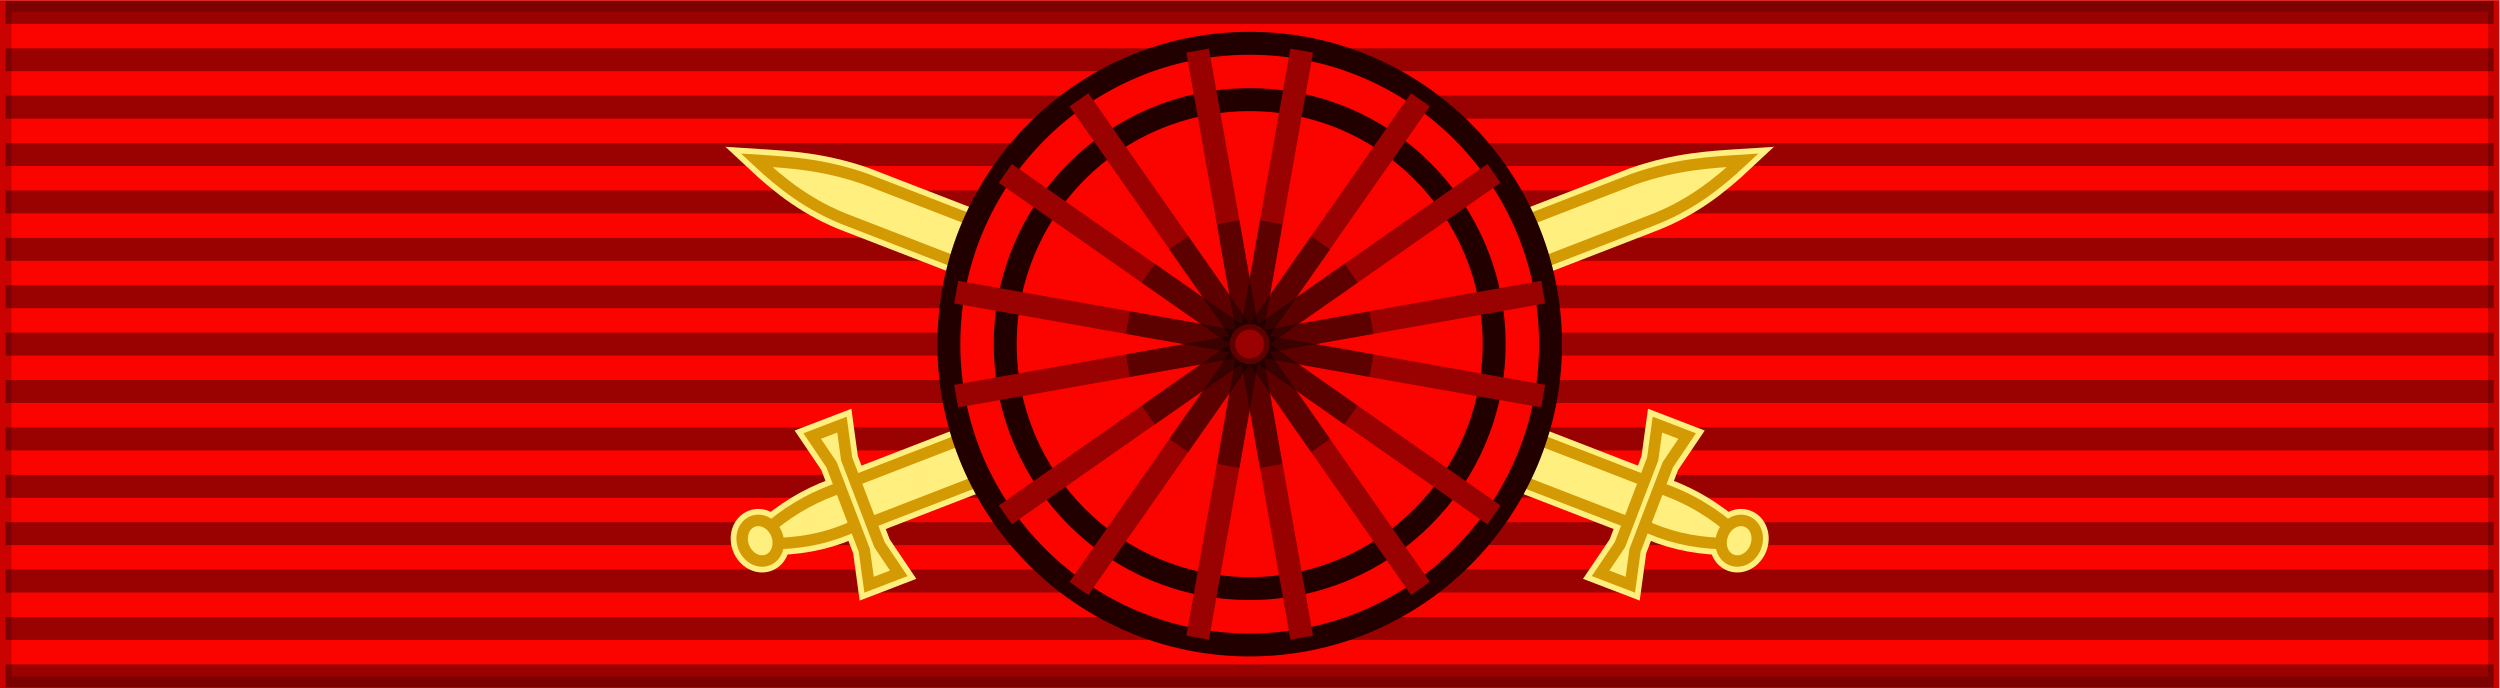 <?xml version="1.0" encoding="UTF-8" standalone="no"?>
<svg
   xmlns:dc="http://purl.org/dc/elements/1.1/"
   xmlns:cc="http://creativecommons.org/ns#"
   xmlns:rdf="http://www.w3.org/1999/02/22-rdf-syntax-ns#"
   xmlns:svg="http://www.w3.org/2000/svg"
   xmlns="http://www.w3.org/2000/svg"
   viewBox="0 0 290.667 80"
   height="80"
   width="290.667"
   xml:space="preserve"
   id="svg2"
   version="1.1"><defs
     id="defs6"><clipPath
       id="clipPath20"
       clipPathUnits="userSpaceOnUse"><path
         id="path18"
         d="M 0,60 H 218 V 0 H 0 Z" /></clipPath><clipPath
       id="clipPath28"
       clipPathUnits="userSpaceOnUse"><path
         id="path26"
         d="M 0.494,59.936 H 217.506 v -2 H 0.494 Z" /></clipPath><clipPath
       id="clipPath44"
       clipPathUnits="userSpaceOnUse"><path
         id="path42"
         d="M 0.494,2.064 H 217.506 V 0.064 H 0.494 Z" /></clipPath><clipPath
       id="clipPath60"
       clipPathUnits="userSpaceOnUse"><path
         id="path58"
         d="M 0.494,55.802 H 217.506 v -2 H 0.494 Z" /></clipPath><clipPath
       id="clipPath76"
       clipPathUnits="userSpaceOnUse"><path
         id="path74"
         d="M 0.494,51.669 H 217.506 v -2 H 0.494 Z" /></clipPath><clipPath
       id="clipPath92"
       clipPathUnits="userSpaceOnUse"><path
         id="path90"
         d="M 0.494,47.535 H 217.506 v -2 H 0.494 Z" /></clipPath><clipPath
       id="clipPath108"
       clipPathUnits="userSpaceOnUse"><path
         id="path106"
         d="M 0.494,43.401 H 217.506 v -2 H 0.494 Z" /></clipPath><clipPath
       id="clipPath124"
       clipPathUnits="userSpaceOnUse"><path
         id="path122"
         d="M 0.494,39.268 H 217.506 v -2 H 0.494 Z" /></clipPath><clipPath
       id="clipPath140"
       clipPathUnits="userSpaceOnUse"><path
         id="path138"
         d="M 0.494,35.134 H 217.506 v -2 H 0.494 Z" /></clipPath><clipPath
       id="clipPath156"
       clipPathUnits="userSpaceOnUse"><path
         id="path154"
         d="M 0.494,31 H 217.506 V 29 H 0.494 Z" /></clipPath><clipPath
       id="clipPath172"
       clipPathUnits="userSpaceOnUse"><path
         id="path170"
         d="M 0.494,26.866 H 217.506 v -2 H 0.494 Z" /></clipPath><clipPath
       id="clipPath188"
       clipPathUnits="userSpaceOnUse"><path
         id="path186"
         d="M 0.494,22.732 H 217.506 v -2 H 0.494 Z" /></clipPath><clipPath
       id="clipPath204"
       clipPathUnits="userSpaceOnUse"><path
         id="path202"
         d="M 0.494,18.599 H 217.506 v -2 H 0.494 Z" /></clipPath><clipPath
       id="clipPath220"
       clipPathUnits="userSpaceOnUse"><path
         id="path218"
         d="M 0.494,14.465 H 217.506 v -2 H 0.494 Z" /></clipPath><clipPath
       id="clipPath236"
       clipPathUnits="userSpaceOnUse"><path
         id="path234"
         d="M 0.494,10.331 H 217.506 V 8.331 H 0.494 Z" /></clipPath><clipPath
       id="clipPath252"
       clipPathUnits="userSpaceOnUse"><path
         id="path250"
         d="M 0.494,6.197 H 217.506 v -2 H 0.494 Z" /></clipPath><clipPath
       id="clipPath268"
       clipPathUnits="userSpaceOnUse"><path
         id="path266"
         d="M -1,61 H 219 V -1 H -1 Z" /></clipPath><clipPath
       id="clipPath454"
       clipPathUnits="userSpaceOnUse"><path
         id="path452"
         d="m 106.141,40.797 h 5.718 V 19.203 h -5.718 z" /></clipPath><clipPath
       id="clipPath470"
       clipPathUnits="userSpaceOnUse"><path
         id="path468"
         d="m 106.141,40.797 h 5.718 V 19.203 h -5.718 z" /></clipPath><clipPath
       id="clipPath486"
       clipPathUnits="userSpaceOnUse"><path
         id="path484"
         d="M 98.203,32.859 H 119.797 V 27.141 H 98.203 Z" /></clipPath><clipPath
       id="clipPath502"
       clipPathUnits="userSpaceOnUse"><path
         id="path500"
         d="M 98.203,32.859 H 119.797 V 27.141 H 98.203 Z" /></clipPath><clipPath
       id="clipPath518"
       clipPathUnits="userSpaceOnUse"><path
         id="path516"
         d="M 99.578,37.016 H 118.422 V 22.984 H 99.578 Z" /></clipPath><clipPath
       id="clipPath534"
       clipPathUnits="userSpaceOnUse"><path
         id="path532"
         d="m 101.984,39.422 h 14.032 V 20.578 h -14.032 z" /></clipPath><clipPath
       id="clipPath550"
       clipPathUnits="userSpaceOnUse"><path
         id="path548"
         d="m 101.984,39.422 h 14.032 V 20.578 h -14.032 z" /></clipPath><clipPath
       id="clipPath566"
       clipPathUnits="userSpaceOnUse"><path
         id="path564"
         d="M 99.578,37.016 H 118.422 V 22.984 H 99.578 Z" /></clipPath></defs><g
     transform="matrix(1.333,0,0,-1.333,0,80)"
     id="g10"><path
       id="path12"
       style="fill:#fb0400;fill-opacity:1;fill-rule:nonzero;stroke:none"
       d="M 0,0 H 218 V 60 H 0 Z" /><g
       id="g14"><g
         clip-path="url(#clipPath20)"
         id="g16"><g
           id="g22"><g
             id="g24" /><g
             id="g36"><g
               style="opacity:0.392"
               id="g34"
               clip-path="url(#clipPath28)"><g
                 id="g32"
                 transform="translate(0.494,58.936)"><path
                   id="path30"
                   style="fill:none;stroke:#000000;stroke-width:2;stroke-linecap:butt;stroke-linejoin:miter;stroke-miterlimit:4;stroke-dasharray:none;stroke-opacity:1"
                   d="M 0,0 H 217.012" /></g></g></g></g><g
           id="g38"><g
             id="g40" /><g
             id="g52"><g
               style="opacity:0.392"
               id="g50"
               clip-path="url(#clipPath44)"><g
                 id="g48"
                 transform="translate(0.494,1.065)"><path
                   id="path46"
                   style="fill:none;stroke:#000000;stroke-width:2;stroke-linecap:butt;stroke-linejoin:miter;stroke-miterlimit:4;stroke-dasharray:none;stroke-opacity:1"
                   d="M 0,0 H 217.012" /></g></g></g></g><g
           id="g54"><g
             id="g56" /><g
             id="g68"><g
               style="opacity:0.392"
               id="g66"
               clip-path="url(#clipPath60)"><g
                 id="g64"
                 transform="translate(0.494,54.802)"><path
                   id="path62"
                   style="fill:none;stroke:#000000;stroke-width:2;stroke-linecap:butt;stroke-linejoin:miter;stroke-miterlimit:4;stroke-dasharray:none;stroke-opacity:1"
                   d="M 0,0 H 217.012" /></g></g></g></g><g
           id="g70"><g
             id="g72" /><g
             id="g84"><g
               style="opacity:0.392"
               id="g82"
               clip-path="url(#clipPath76)"><g
                 id="g80"
                 transform="translate(0.494,50.669)"><path
                   id="path78"
                   style="fill:none;stroke:#000000;stroke-width:2;stroke-linecap:butt;stroke-linejoin:miter;stroke-miterlimit:4;stroke-dasharray:none;stroke-opacity:1"
                   d="M 0,0 H 217.012" /></g></g></g></g><g
           id="g86"><g
             id="g88" /><g
             id="g100"><g
               style="opacity:0.392"
               id="g98"
               clip-path="url(#clipPath92)"><g
                 id="g96"
                 transform="translate(0.494,46.535)"><path
                   id="path94"
                   style="fill:none;stroke:#000000;stroke-width:2;stroke-linecap:butt;stroke-linejoin:miter;stroke-miterlimit:4;stroke-dasharray:none;stroke-opacity:1"
                   d="M 0,0 H 217.012" /></g></g></g></g><g
           id="g102"><g
             id="g104" /><g
             id="g116"><g
               style="opacity:0.392"
               id="g114"
               clip-path="url(#clipPath108)"><g
                 id="g112"
                 transform="translate(0.494,42.401)"><path
                   id="path110"
                   style="fill:none;stroke:#000000;stroke-width:2;stroke-linecap:butt;stroke-linejoin:miter;stroke-miterlimit:4;stroke-dasharray:none;stroke-opacity:1"
                   d="M 0,0 H 217.012" /></g></g></g></g><g
           id="g118"><g
             id="g120" /><g
             id="g132"><g
               style="opacity:0.392"
               id="g130"
               clip-path="url(#clipPath124)"><g
                 id="g128"
                 transform="translate(0.494,38.268)"><path
                   id="path126"
                   style="fill:none;stroke:#000000;stroke-width:2;stroke-linecap:butt;stroke-linejoin:miter;stroke-miterlimit:4;stroke-dasharray:none;stroke-opacity:1"
                   d="M 0,0 H 217.012" /></g></g></g></g><g
           id="g134"><g
             id="g136" /><g
             id="g148"><g
               style="opacity:0.392"
               id="g146"
               clip-path="url(#clipPath140)"><g
                 id="g144"
                 transform="translate(0.494,34.134)"><path
                   id="path142"
                   style="fill:none;stroke:#000000;stroke-width:2;stroke-linecap:butt;stroke-linejoin:miter;stroke-miterlimit:4;stroke-dasharray:none;stroke-opacity:1"
                   d="M 0,0 H 217.012" /></g></g></g></g><g
           id="g150"><g
             id="g152" /><g
             id="g164"><g
               style="opacity:0.392"
               id="g162"
               clip-path="url(#clipPath156)"><g
                 id="g160"
                 transform="translate(0.494,30)"><path
                   id="path158"
                   style="fill:none;stroke:#000000;stroke-width:2;stroke-linecap:butt;stroke-linejoin:miter;stroke-miterlimit:4;stroke-dasharray:none;stroke-opacity:1"
                   d="M 0,0 H 217.012" /></g></g></g></g><g
           id="g166"><g
             id="g168" /><g
             id="g180"><g
               style="opacity:0.392"
               id="g178"
               clip-path="url(#clipPath172)"><g
                 id="g176"
                 transform="translate(0.494,25.866)"><path
                   id="path174"
                   style="fill:none;stroke:#000000;stroke-width:2;stroke-linecap:butt;stroke-linejoin:miter;stroke-miterlimit:4;stroke-dasharray:none;stroke-opacity:1"
                   d="M 0,0 H 217.012" /></g></g></g></g><g
           id="g182"><g
             id="g184" /><g
             id="g196"><g
               style="opacity:0.392"
               id="g194"
               clip-path="url(#clipPath188)"><g
                 id="g192"
                 transform="translate(0.494,21.732)"><path
                   id="path190"
                   style="fill:none;stroke:#000000;stroke-width:2;stroke-linecap:butt;stroke-linejoin:miter;stroke-miterlimit:4;stroke-dasharray:none;stroke-opacity:1"
                   d="M 0,0 H 217.012" /></g></g></g></g><g
           id="g198"><g
             id="g200" /><g
             id="g212"><g
               style="opacity:0.392"
               id="g210"
               clip-path="url(#clipPath204)"><g
                 id="g208"
                 transform="translate(0.494,17.599)"><path
                   id="path206"
                   style="fill:none;stroke:#000000;stroke-width:2;stroke-linecap:butt;stroke-linejoin:miter;stroke-miterlimit:4;stroke-dasharray:none;stroke-opacity:1"
                   d="M 0,0 H 217.012" /></g></g></g></g><g
           id="g214"><g
             id="g216" /><g
             id="g228"><g
               style="opacity:0.392"
               id="g226"
               clip-path="url(#clipPath220)"><g
                 id="g224"
                 transform="translate(0.494,13.465)"><path
                   id="path222"
                   style="fill:none;stroke:#000000;stroke-width:2;stroke-linecap:butt;stroke-linejoin:miter;stroke-miterlimit:4;stroke-dasharray:none;stroke-opacity:1"
                   d="M 0,0 H 217.012" /></g></g></g></g><g
           id="g230"><g
             id="g232" /><g
             id="g244"><g
               style="opacity:0.392"
               id="g242"
               clip-path="url(#clipPath236)"><g
                 id="g240"
                 transform="translate(0.494,9.331)"><path
                   id="path238"
                   style="fill:none;stroke:#000000;stroke-width:2;stroke-linecap:butt;stroke-linejoin:miter;stroke-miterlimit:4;stroke-dasharray:none;stroke-opacity:1"
                   d="M 0,0 H 217.012" /></g></g></g></g><g
           id="g246"><g
             id="g248" /><g
             id="g260"><g
               style="opacity:0.392"
               id="g258"
               clip-path="url(#clipPath252)"><g
                 id="g256"
                 transform="translate(0.494,5.197)"><path
                   id="path254"
                   style="fill:none;stroke:#000000;stroke-width:2;stroke-linecap:butt;stroke-linejoin:miter;stroke-miterlimit:4;stroke-dasharray:none;stroke-opacity:1"
                   d="M 0,0 H 217.012" /></g></g></g></g><g
           id="g262"><g
             id="g264" /><g
             id="g274"><g
               style="opacity:0.196"
               id="g272"
               clip-path="url(#clipPath268)"><path
                 id="path270"
                 style="fill:none;stroke:#000000;stroke-width:2;stroke-linecap:butt;stroke-linejoin:miter;stroke-miterlimit:4;stroke-dasharray:none;stroke-opacity:1"
                 d="M 0,60 H 218 V 0 H 0 Z" /></g></g></g><g
           transform="translate(67.887,12.609)"
           id="g276"><path
             id="path278"
             style="fill:#d39a03;fill-opacity:1;fill-rule:nonzero;stroke:none"
             d="M 0,0 C 2.526,0.079 4.815,0.633 6.88,1.647 L 5.607,4.943 C 3.316,4.178 1.395,3.164 -0.611,1.531 Z" /></g><g
           transform="translate(67.887,12.609)"
           id="g280"><path
             id="path282"
             style="fill:none;stroke:#ffef7f;stroke-width:2;stroke-linecap:butt;stroke-linejoin:miter;stroke-miterlimit:4;stroke-dasharray:none;stroke-opacity:1"
             d="M 0,0 C 2.526,0.079 4.815,0.633 6.88,1.647 L 5.607,4.943 C 3.316,4.178 1.395,3.164 -0.611,1.531 Z" /></g><g
           transform="translate(75.001,14.072)"
           id="g284"><path
             id="path286"
             style="fill:#d39a03;fill-opacity:1;fill-rule:nonzero;stroke:none"
             d="m 0,0 -1.414,3.658 68.923,26.671 c 3.741,1.3 6.604,1.445 9.498,1.632 -2.216,-2.078 -4.662,-4.006 -8.084,-5.29 z" /></g><g
           transform="translate(75.001,14.072)"
           id="g288"><path
             id="path290"
             style="fill:none;stroke:#ffef7f;stroke-width:2;stroke-linecap:round;stroke-linejoin:miter;stroke-miterlimit:4;stroke-dasharray:none;stroke-opacity:1"
             d="m 0,0 -1.414,3.658 68.923,26.671 c 3.741,1.3 6.604,1.445 9.498,1.632 -2.216,-2.078 -4.662,-4.006 -8.084,-5.29 z" /></g><g
           transform="translate(64.871,12.299)"
           id="g292"><path
             id="path294"
             style="fill:#d39a03;fill-opacity:1;fill-rule:nonzero;stroke:none"
             d="M 0,0 C -0.359,0.929 -0.006,1.93 0.787,2.236 1.58,2.543 2.514,2.038 2.873,1.109 3.232,0.181 2.879,-0.821 2.086,-1.127 1.293,-1.434 0.359,-0.93 0,0" /></g><g
           transform="translate(64.871,12.299)"
           id="g296"><path
             id="path298"
             style="fill:none;stroke:#ffef7f;stroke-width:2;stroke-linecap:round;stroke-linejoin:miter;stroke-miterlimit:4;stroke-dasharray:none;stroke-opacity:1"
             d="M 0,0 C -0.359,0.929 -0.006,1.93 0.787,2.236 1.58,2.543 2.514,2.038 2.873,1.109 3.232,0.181 2.879,-0.821 2.086,-1.127 1.293,-1.434 0.359,-0.93 0,0 Z" /></g><g
           transform="translate(75.39,12.007)"
           id="g300"><path
             id="path302"
             style="fill:#d39a03;fill-opacity:1;fill-rule:nonzero;stroke:none"
             d="m 0,0 -2.86,7.474 -1.689,2.5 2.597,0.997 0.41,-2.992 2.858,-7.474 1.687,-2.501 -2.592,-0.995 z" /></g><g
           transform="translate(75.39,12.007)"
           id="g304"><path
             id="path306"
             style="fill:none;stroke:#ffef7f;stroke-width:2;stroke-linecap:butt;stroke-linejoin:miter;stroke-miterlimit:4;stroke-dasharray:none;stroke-opacity:1"
             d="m 0,0 -2.86,7.474 -1.689,2.5 2.597,0.997 0.41,-2.992 2.858,-7.474 1.687,-2.501 -2.592,-0.995 z" /></g><g
           transform="translate(67.887,12.609)"
           id="g308"><path
             id="path310"
             style="fill:#ffef7f;fill-opacity:1;fill-rule:nonzero;stroke:none"
             d="M 0,0 C 2.526,0.079 4.815,0.633 6.88,1.647 L 5.607,4.943 C 3.316,4.178 1.395,3.164 -0.611,1.531 Z" /></g><g
           transform="translate(67.887,12.609)"
           id="g312"><path
             id="path314"
             style="fill:none;stroke:#d39a03;stroke-width:1;stroke-linecap:butt;stroke-linejoin:miter;stroke-miterlimit:4;stroke-dasharray:none;stroke-opacity:1"
             d="M 0,0 C 2.526,0.079 4.815,0.633 6.88,1.647 L 5.607,4.943 C 3.316,4.178 1.395,3.164 -0.611,1.531 Z" /></g><g
           transform="translate(75.001,14.072)"
           id="g316"><path
             id="path318"
             style="fill:#ffef7f;fill-opacity:1;fill-rule:nonzero;stroke:none"
             d="m 0,0 -1.414,3.658 68.923,26.671 c 3.741,1.3 6.604,1.445 9.498,1.632 -2.216,-2.078 -4.662,-4.006 -8.084,-5.29 z" /></g><g
           transform="translate(75.001,14.072)"
           id="g320"><path
             id="path322"
             style="fill:none;stroke:#d39a03;stroke-width:1;stroke-linecap:round;stroke-linejoin:miter;stroke-miterlimit:4;stroke-dasharray:none;stroke-opacity:1"
             d="m 0,0 -1.414,3.658 68.923,26.671 c 3.741,1.3 6.604,1.445 9.498,1.632 -2.216,-2.078 -4.662,-4.006 -8.084,-5.29 z" /></g><g
           transform="translate(64.871,12.299)"
           id="g324"><path
             id="path326"
             style="fill:#ffef7f;fill-opacity:1;fill-rule:nonzero;stroke:none"
             d="M 0,0 C -0.359,0.929 -0.006,1.93 0.787,2.236 1.58,2.543 2.514,2.038 2.873,1.109 3.232,0.181 2.879,-0.821 2.086,-1.127 1.293,-1.434 0.359,-0.93 0,0" /></g><g
           transform="translate(64.871,12.299)"
           id="g328"><path
             id="path330"
             style="fill:none;stroke:#d39a03;stroke-width:1;stroke-linecap:round;stroke-linejoin:miter;stroke-miterlimit:4;stroke-dasharray:none;stroke-opacity:1"
             d="M 0,0 C -0.359,0.929 -0.006,1.93 0.787,2.236 1.58,2.543 2.514,2.038 2.873,1.109 3.232,0.181 2.879,-0.821 2.086,-1.127 1.293,-1.434 0.359,-0.93 0,0 Z" /></g><g
           transform="translate(75.39,12.007)"
           id="g332"><path
             id="path334"
             style="fill:#ffef7f;fill-opacity:1;fill-rule:nonzero;stroke:none"
             d="m 0,0 -2.86,7.474 -1.689,2.5 2.597,0.997 0.41,-2.992 2.858,-7.474 1.687,-2.501 -2.592,-0.995 z" /></g><g
           transform="translate(75.39,12.007)"
           id="g336"><path
             id="path338"
             style="fill:none;stroke:#d39a03;stroke-width:1;stroke-linecap:butt;stroke-linejoin:miter;stroke-miterlimit:4;stroke-dasharray:none;stroke-opacity:1"
             d="m 0,0 -2.86,7.474 -1.689,2.5 2.597,0.997 0.41,-2.992 2.858,-7.474 1.687,-2.501 -2.592,-0.995 z" /></g><g
           transform="translate(150.113,12.609)"
           id="g340"><path
             id="path342"
             style="fill:#d39a03;fill-opacity:1;fill-rule:nonzero;stroke:none"
             d="m 0,0 c -2.525,0.079 -4.815,0.633 -6.881,1.647 l 1.274,3.296 C -3.316,4.178 -1.395,3.164 0.611,1.531 Z" /></g><g
           transform="translate(150.113,12.609)"
           id="g344"><path
             id="path346"
             style="fill:none;stroke:#ffef7f;stroke-width:2;stroke-linecap:butt;stroke-linejoin:miter;stroke-miterlimit:4;stroke-dasharray:none;stroke-opacity:1"
             d="m 0,0 c -2.525,0.079 -4.815,0.633 -6.881,1.647 l 1.274,3.296 C -3.316,4.178 -1.395,3.164 0.611,1.531 Z" /></g><g
           transform="translate(143,14.072)"
           id="g348"><path
             id="path350"
             style="fill:#d39a03;fill-opacity:1;fill-rule:nonzero;stroke:none"
             d="M 0,0 1.413,3.658 -67.51,30.329 c -3.74,1.3 -6.603,1.445 -9.498,1.632 2.217,-2.078 4.662,-4.006 8.084,-5.29 z" /></g><g
           transform="translate(143,14.072)"
           id="g352"><path
             id="path354"
             style="fill:none;stroke:#ffef7f;stroke-width:2;stroke-linecap:round;stroke-linejoin:miter;stroke-miterlimit:4;stroke-dasharray:none;stroke-opacity:1"
             d="M 0,0 1.413,3.658 -67.51,30.329 c -3.74,1.3 -6.603,1.445 -9.498,1.632 2.217,-2.078 4.662,-4.006 8.084,-5.29 z" /></g><g
           transform="translate(153.129,12.299)"
           id="g356"><path
             id="path358"
             style="fill:#d39a03;fill-opacity:1;fill-rule:nonzero;stroke:none"
             d="M 0,0 C 0.359,0.929 0.007,1.93 -0.786,2.236 -1.58,2.543 -2.514,2.038 -2.873,1.109 -3.231,0.181 -2.879,-0.821 -2.086,-1.127 -1.293,-1.434 -0.358,-0.93 0,0" /></g><g
           transform="translate(153.129,12.299)"
           id="g360"><path
             id="path362"
             style="fill:none;stroke:#ffef7f;stroke-width:2;stroke-linecap:round;stroke-linejoin:miter;stroke-miterlimit:4;stroke-dasharray:none;stroke-opacity:1"
             d="M 0,0 C 0.359,0.929 0.007,1.93 -0.786,2.236 -1.58,2.543 -2.514,2.038 -2.873,1.109 -3.231,0.181 -2.879,-0.821 -2.086,-1.127 -1.293,-1.434 -0.358,-0.93 0,0 Z" /></g><g
           transform="translate(142.609,12.007)"
           id="g364"><path
             id="path366"
             style="fill:#d39a03;fill-opacity:1;fill-rule:nonzero;stroke:none"
             d="M 0,0 2.861,7.474 4.549,9.974 1.953,10.971 1.543,7.979 -1.315,0.505 -3.003,-1.996 -0.41,-2.991 Z" /></g><g
           transform="translate(142.609,12.007)"
           id="g368"><path
             id="path370"
             style="fill:none;stroke:#ffef7f;stroke-width:2;stroke-linecap:butt;stroke-linejoin:miter;stroke-miterlimit:4;stroke-dasharray:none;stroke-opacity:1"
             d="M 0,0 2.861,7.474 4.549,9.974 1.953,10.971 1.543,7.979 -1.315,0.505 -3.003,-1.996 -0.41,-2.991 Z" /></g><g
           transform="translate(150.113,12.609)"
           id="g372"><path
             id="path374"
             style="fill:#ffef7f;fill-opacity:1;fill-rule:nonzero;stroke:none"
             d="m 0,0 c -2.525,0.079 -4.815,0.633 -6.881,1.647 l 1.274,3.296 C -3.316,4.178 -1.395,3.164 0.611,1.531 Z" /></g><g
           transform="translate(150.113,12.609)"
           id="g376"><path
             id="path378"
             style="fill:none;stroke:#d39a03;stroke-width:1;stroke-linecap:butt;stroke-linejoin:miter;stroke-miterlimit:4;stroke-dasharray:none;stroke-opacity:1"
             d="m 0,0 c -2.525,0.079 -4.815,0.633 -6.881,1.647 l 1.274,3.296 C -3.316,4.178 -1.395,3.164 0.611,1.531 Z" /></g><g
           transform="translate(143,14.072)"
           id="g380"><path
             id="path382"
             style="fill:#ffef7f;fill-opacity:1;fill-rule:nonzero;stroke:none"
             d="M 0,0 1.413,3.658 -67.51,30.329 c -3.74,1.3 -6.603,1.445 -9.498,1.632 2.217,-2.078 4.662,-4.006 8.084,-5.29 z" /></g><g
           transform="translate(143,14.072)"
           id="g384"><path
             id="path386"
             style="fill:none;stroke:#d39a03;stroke-width:1;stroke-linecap:round;stroke-linejoin:miter;stroke-miterlimit:4;stroke-dasharray:none;stroke-opacity:1"
             d="M 0,0 1.413,3.658 -67.51,30.329 c -3.74,1.3 -6.603,1.445 -9.498,1.632 2.217,-2.078 4.662,-4.006 8.084,-5.29 z" /></g><g
           transform="translate(153.129,12.299)"
           id="g388"><path
             id="path390"
             style="fill:#ffef7f;fill-opacity:1;fill-rule:nonzero;stroke:none"
             d="M 0,0 C 0.359,0.929 0.007,1.93 -0.786,2.236 -1.58,2.543 -2.514,2.038 -2.873,1.109 -3.231,0.181 -2.879,-0.821 -2.086,-1.127 -1.293,-1.434 -0.358,-0.93 0,0" /></g><g
           transform="translate(153.129,12.299)"
           id="g392"><path
             id="path394"
             style="fill:none;stroke:#d39a03;stroke-width:1;stroke-linecap:round;stroke-linejoin:miter;stroke-miterlimit:4;stroke-dasharray:none;stroke-opacity:1"
             d="M 0,0 C 0.359,0.929 0.007,1.93 -0.786,2.236 -1.58,2.543 -2.514,2.038 -2.873,1.109 -3.231,0.181 -2.879,-0.821 -2.086,-1.127 -1.293,-1.434 -0.358,-0.93 0,0 Z" /></g><g
           transform="translate(142.609,12.007)"
           id="g396"><path
             id="path398"
             style="fill:#ffef7f;fill-opacity:1;fill-rule:nonzero;stroke:none"
             d="M 0,0 2.861,7.474 4.549,9.974 1.953,10.971 1.543,7.979 -1.315,0.505 -3.003,-1.996 -0.41,-2.991 Z" /></g><g
           transform="translate(142.609,12.007)"
           id="g400"><path
             id="path402"
             style="fill:none;stroke:#d39a03;stroke-width:1;stroke-linecap:butt;stroke-linejoin:miter;stroke-miterlimit:4;stroke-dasharray:none;stroke-opacity:1"
             d="M 0,0 2.861,7.474 4.549,9.974 1.953,10.971 1.543,7.979 -1.315,0.505 -3.003,-1.996 -0.41,-2.991 Z" /></g><g
           transform="translate(109,56.24)"
           id="g404"><path
             id="path406"
             style="fill:#fb0400;fill-opacity:1;fill-rule:nonzero;stroke:none"
             d="m 0,0 c 14.492,0 26.24,-11.748 26.24,-26.24 0,-14.492 -11.748,-26.24 -26.24,-26.24 -14.492,0 -26.24,11.748 -26.24,26.24 C -26.24,-11.748 -14.492,0 0,0" /></g><g
           transform="translate(109,51.322)"
           id="g408"><path
             id="path410"
             style="fill:none;stroke:#220000;stroke-width:2;stroke-linecap:butt;stroke-linejoin:miter;stroke-miterlimit:4;stroke-dasharray:none;stroke-opacity:1"
             d="m 0,0 c 11.775,0 21.322,-9.546 21.322,-21.322 0,-11.775 -9.547,-21.322 -21.322,-21.322 -11.776,0 -21.322,9.547 -21.322,21.322 C -21.322,-9.546 -11.776,0 0,0 Z" /></g><g
           transform="translate(109,56.24)"
           id="g412"><path
             id="path414"
             style="fill:none;stroke:#220000;stroke-width:2;stroke-linecap:butt;stroke-linejoin:miter;stroke-miterlimit:4;stroke-dasharray:none;stroke-opacity:1"
             d="m 0,0 c 14.492,0 26.24,-11.748 26.24,-26.24 0,-14.492 -11.748,-26.24 -26.24,-26.24 -14.492,0 -26.24,11.748 -26.24,26.24 C -26.24,-11.748 -14.492,0 0,0 Z" /></g><g
           transform="translate(113.537,55.601)"
           id="g416"><path
             id="path418"
             style="fill:#990200;fill-opacity:1;fill-rule:nonzero;stroke:#990200;stroke-width:2;stroke-linecap:butt;stroke-linejoin:miter;stroke-miterlimit:4;stroke-dasharray:none;stroke-opacity:1"
             d="M 0,0 -9.074,-51.203" /></g><g
           transform="translate(104.463,55.601)"
           id="g420"><path
             id="path422"
             style="fill:#990000;fill-opacity:1;fill-rule:nonzero;stroke:#990000;stroke-width:2;stroke-linecap:butt;stroke-linejoin:miter;stroke-miterlimit:4;stroke-dasharray:none;stroke-opacity:1"
             d="M 0,0 9.074,-51.203" /></g><g
           transform="translate(130.31,44.895)"
           id="g424"><path
             id="path426"
             style="fill:#990200;fill-opacity:1;fill-rule:nonzero;stroke:#990200;stroke-width:2;stroke-linecap:butt;stroke-linejoin:miter;stroke-miterlimit:4;stroke-dasharray:none;stroke-opacity:1"
             d="M 0,0 -42.622,-29.789" /></g><g
           transform="translate(123.894,51.311)"
           id="g428"><path
             id="path430"
             style="fill:#990200;fill-opacity:1;fill-rule:nonzero;stroke:#990200;stroke-width:2;stroke-linecap:butt;stroke-linejoin:miter;stroke-miterlimit:4;stroke-dasharray:none;stroke-opacity:1"
             d="M 0,0 -29.789,-42.622" /></g><g
           transform="translate(130.31,15.105)"
           id="g432"><path
             id="path434"
             style="fill:#990200;fill-opacity:1;fill-rule:nonzero;stroke:#990200;stroke-width:2;stroke-linecap:butt;stroke-linejoin:miter;stroke-miterlimit:4;stroke-dasharray:none;stroke-opacity:1"
             d="M 0,0 -42.622,29.789" /></g><g
           transform="translate(134.602,25.463)"
           id="g436"><path
             id="path438"
             style="fill:#990200;fill-opacity:1;fill-rule:nonzero;stroke:#990200;stroke-width:2;stroke-linecap:butt;stroke-linejoin:miter;stroke-miterlimit:4;stroke-dasharray:none;stroke-opacity:1"
             d="M 0,0 -51.203,9.074" /></g><g
           transform="translate(134.602,34.537)"
           id="g440"><path
             id="path442"
             style="fill:#990200;fill-opacity:1;fill-rule:nonzero;stroke:#990200;stroke-width:2;stroke-linecap:butt;stroke-linejoin:miter;stroke-miterlimit:4;stroke-dasharray:none;stroke-opacity:1"
             d="M 0,0 -51.203,-9.074" /></g><g
           transform="translate(123.894,8.69)"
           id="g444"><path
             id="path446"
             style="fill:#990200;fill-opacity:1;fill-rule:nonzero;stroke:#990200;stroke-width:2;stroke-linecap:butt;stroke-linejoin:miter;stroke-miterlimit:4;stroke-dasharray:none;stroke-opacity:1"
             d="M 0,0 -29.789,42.622" /></g><g
           id="g448"><g
             id="g450" /><g
             id="g462"><g
               style="opacity:0.392"
               id="g460"
               clip-path="url(#clipPath454)"><g
                 id="g458"
                 transform="translate(109.891,40.797)"><path
                   id="path456"
                   style="fill:#000000;fill-opacity:1;fill-rule:nonzero;stroke:none"
                   d="m 0,0 -3.75,-21.25 1.969,-0.344 3.75,21.25 z" /></g></g></g></g><g
           id="g464"><g
             id="g466" /><g
             id="g478"><g
               style="opacity:0.392"
               id="g476"
               clip-path="url(#clipPath470)"><g
                 id="g474"
                 transform="translate(108.109,40.797)"><path
                   id="path472"
                   style="fill:#000000;fill-opacity:1;fill-rule:nonzero;stroke:none"
                   d="m 0,0 -1.969,-0.344 3.75,-21.25 1.969,0.344 z" /></g></g></g></g><g
           id="g480"><g
             id="g482" /><g
             id="g494"><g
               style="opacity:0.392"
               id="g492"
               clip-path="url(#clipPath486)"><g
                 id="g490"
                 transform="translate(98.547,32.859)"><path
                   id="path488"
                   style="fill:#000000;fill-opacity:1;fill-rule:nonzero;stroke:none"
                   d="m 0,0 -0.344,-1.969 21.25,-3.75 0.344,1.969 z" /></g></g></g></g><g
           id="g496"><g
             id="g498" /><g
             id="g510"><g
               style="opacity:0.392"
               id="g508"
               clip-path="url(#clipPath502)"><g
                 id="g506"
                 transform="translate(119.453,32.859)"><path
                   id="path504"
                   style="fill:#000000;fill-opacity:1;fill-rule:nonzero;stroke:none"
                   d="m 0,0 -21.25,-3.75 0.344,-1.969 21.25,3.75 z" /></g></g></g></g><g
           id="g512"><g
             id="g514" /><g
             id="g526"><g
               style="opacity:0.392"
               id="g524"
               clip-path="url(#clipPath518)"><g
                 id="g522"
                 transform="translate(117.266,37.016)"><path
                   id="path520"
                   style="fill:#000000;fill-opacity:1;fill-rule:nonzero;stroke:none"
                   d="m 0,0 -17.687,-12.375 1.156,-1.656 17.687,12.375 z" /></g></g></g></g><g
           id="g528"><g
             id="g530" /><g
             id="g542"><g
               style="opacity:0.392"
               id="g540"
               clip-path="url(#clipPath534)"><g
                 id="g538"
                 transform="translate(114.359,39.422)"><path
                   id="path536"
                   style="fill:#000000;fill-opacity:1;fill-rule:nonzero;stroke:none"
                   d="m 0,0 -12.375,-17.687 1.656,-1.157 12.375,17.688 z" /></g></g></g></g><g
           id="g544"><g
             id="g546" /><g
             id="g558"><g
               style="opacity:0.392"
               id="g556"
               clip-path="url(#clipPath550)"><g
                 id="g554"
                 transform="translate(103.641,39.422)"><path
                   id="path552"
                   style="fill:#000000;fill-opacity:1;fill-rule:nonzero;stroke:none"
                   d="m 0,0 -1.656,-1.156 12.375,-17.688 1.656,1.157 z" /></g></g></g></g><g
           id="g560"><g
             id="g562" /><g
             id="g574"><g
               style="opacity:0.392"
               id="g572"
               clip-path="url(#clipPath566)"><g
                 id="g570"
                 transform="translate(100.734,37.016)"><path
                   id="path568"
                   style="fill:#000000;fill-opacity:1;fill-rule:nonzero;stroke:none"
                   d="m 0,0 -1.156,-1.656 17.687,-12.375 1.156,1.656 z" /></g></g></g></g><g
           transform="translate(107.5,30)"
           id="g576"><path
             id="path578"
             style="fill:#990200;fill-opacity:1;fill-rule:nonzero;stroke:none"
             d="M 0,0 C 0,0.829 0.671,1.5 1.5,1.5 2.328,1.5 3,0.829 3,0 3,-0.828 2.328,-1.5 1.5,-1.5 0.671,-1.5 0,-0.828 0,0" /></g><g
           transform="translate(107.5,30)"
           id="g580"><path
             id="path582"
             style="fill:none;stroke:#5d0100;stroke-width:0.5;stroke-linecap:butt;stroke-linejoin:miter;stroke-miterlimit:4;stroke-dasharray:none;stroke-opacity:1"
             d="M 0,0 C 0,0.829 0.671,1.5 1.5,1.5 2.328,1.5 3,0.829 3,0 3,-0.828 2.328,-1.5 1.5,-1.5 0.671,-1.5 0,-0.828 0,0 Z" /></g></g></g></g></svg>
